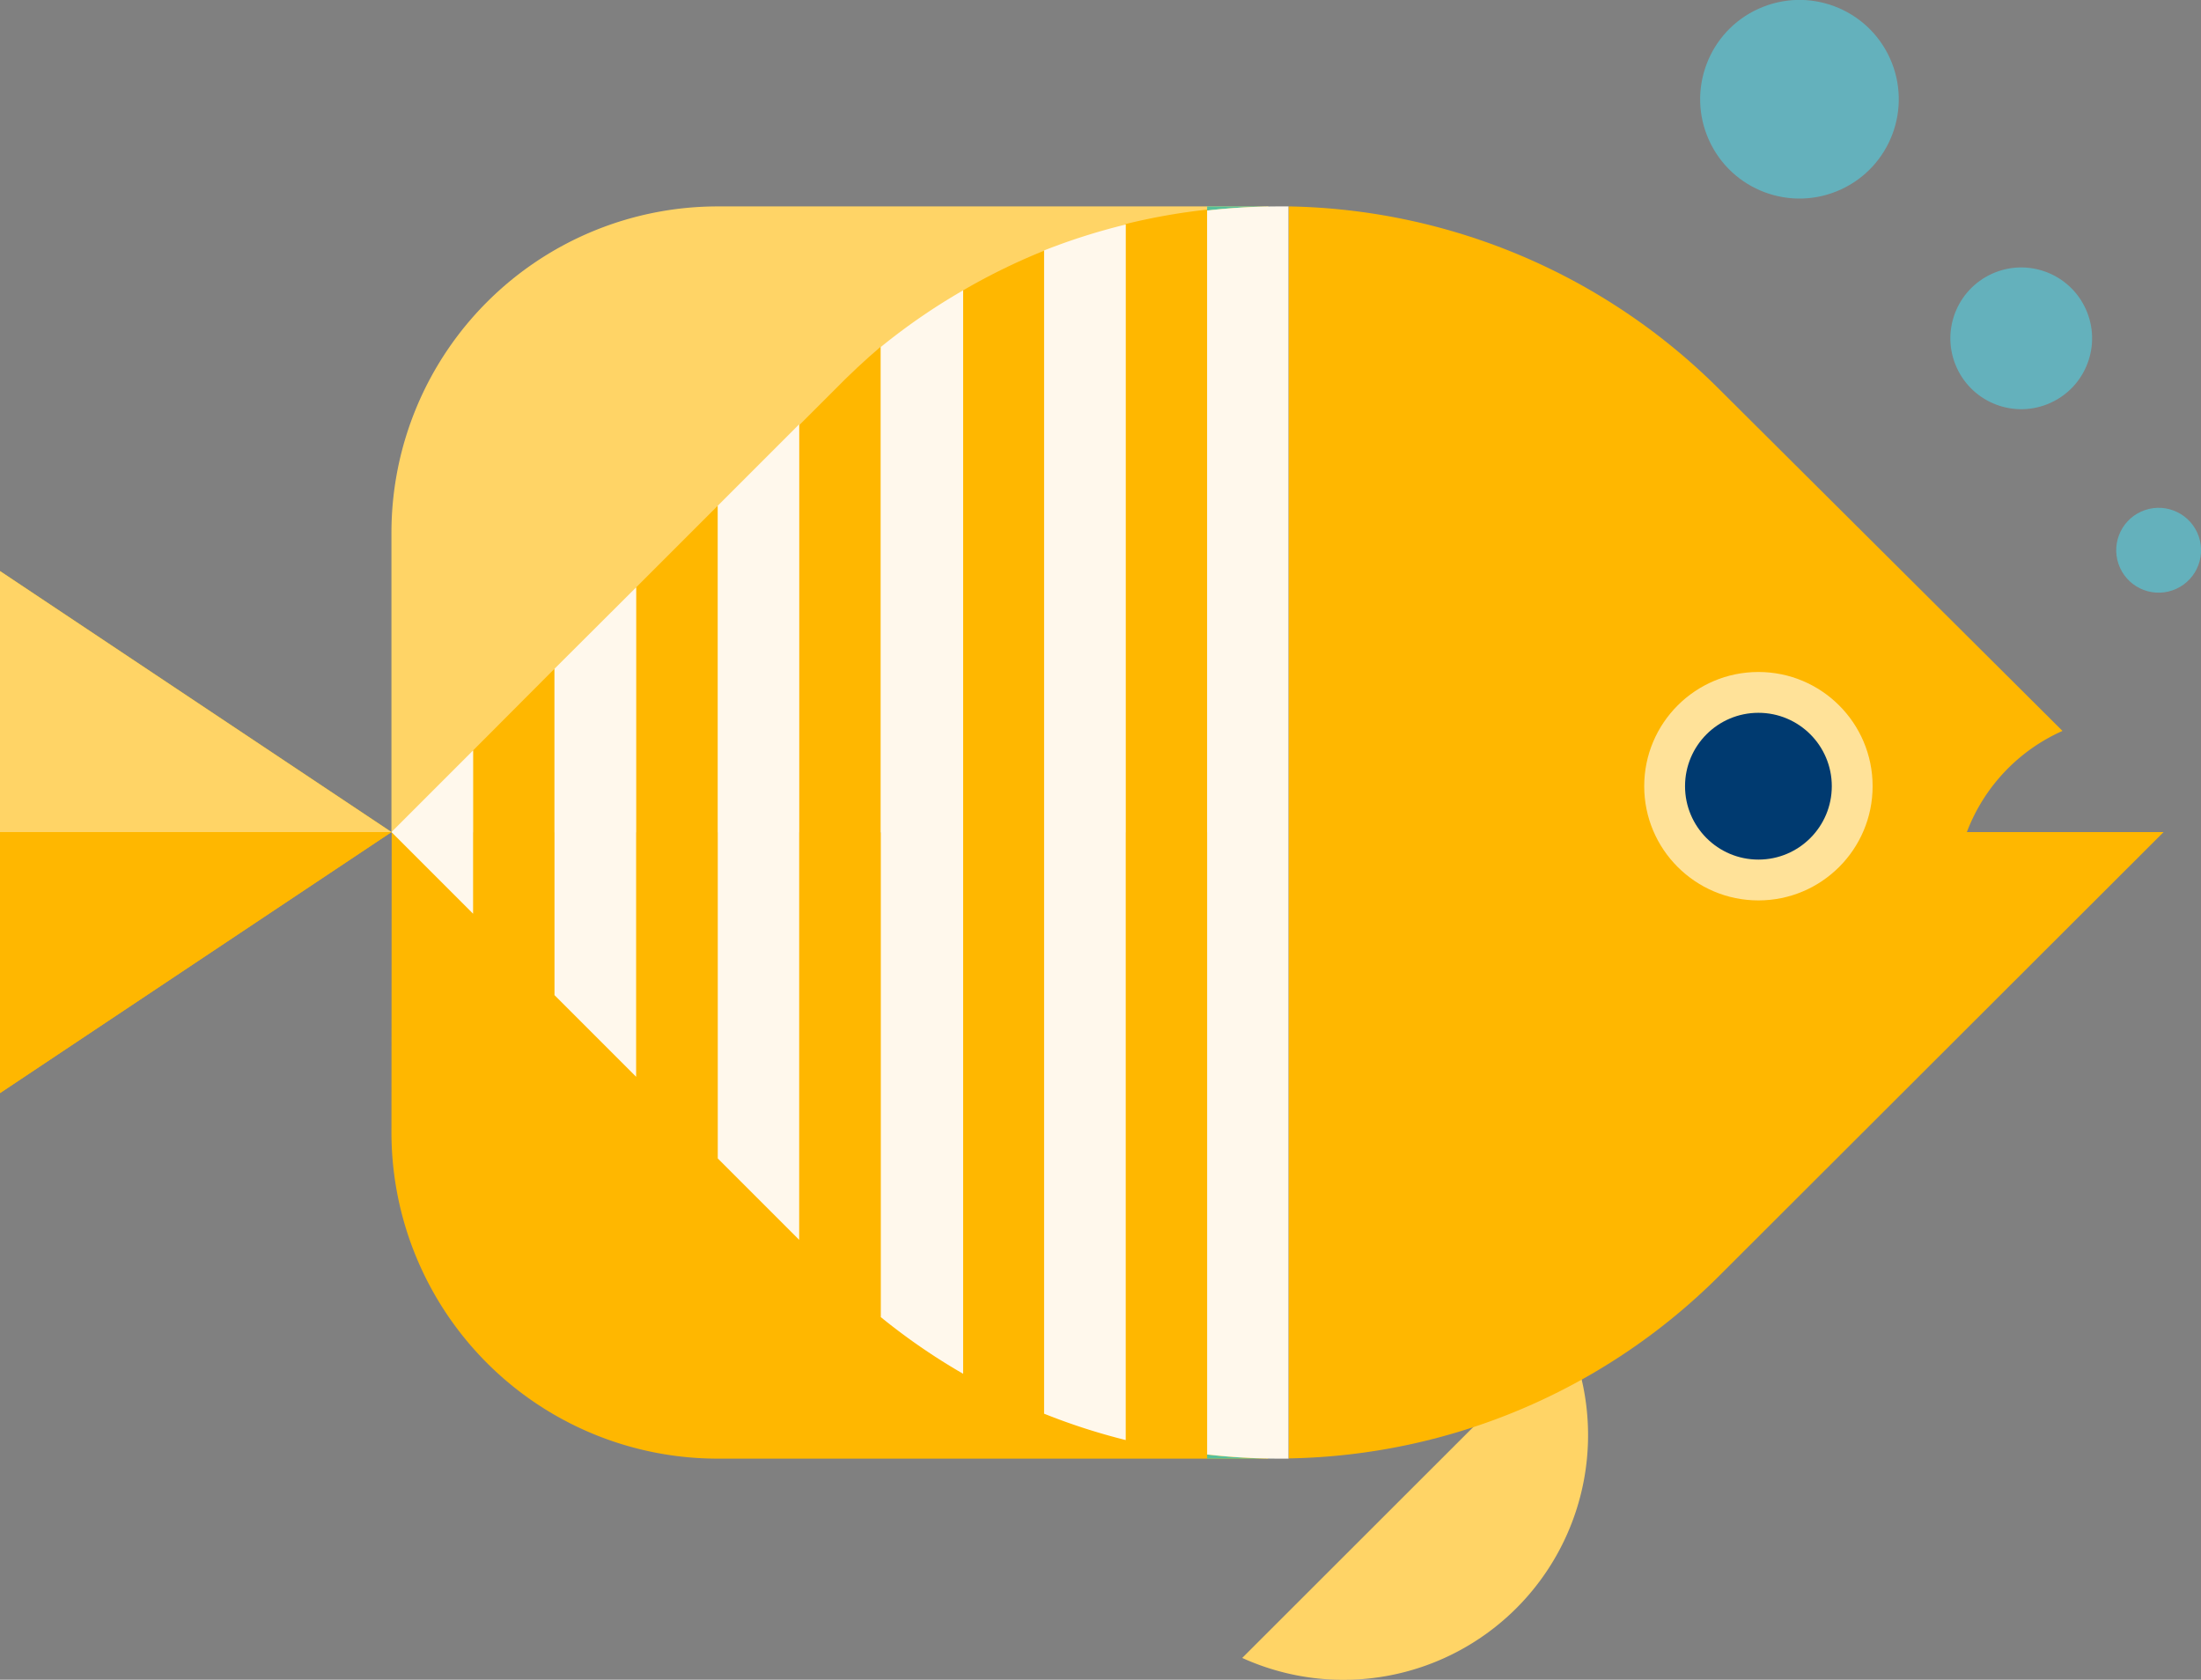 <svg xmlns="http://www.w3.org/2000/svg" viewBox="0 0 95.98 73.24"><rect x="0" y="0" width="95.98" height="73.24" fill="#808080" stroke="none"/><defs><style>.cls-1{fill:#ffd466;}.cls-2{fill:#ffb700;}.cls-3{fill:#57c09b;}.cls-4{fill:#ffc312;}.cls-5{fill:#fff8ec;}.cls-6{fill:#ffe299;}.cls-7{fill:#003a70;}.cls-8{fill:#64b1bc;}</style></defs><title>fish</title><g id="Layer_2" data-name="Layer 2"><g id="Layer_1-2" data-name="Layer 1"><path class="cls-1" d="M54.17,72.29A10.67,10.67,0,0,0,68.3,58.17Z"/><path class="cls-2" d="M17.07,49.37A14.23,14.23,0,0,0,31.3,63.6h24V36.3H17.08Z"/><path class="cls-1" d="M31.3,9A14.23,14.23,0,0,0,17.07,23.18V36.3H55.31V9Z"/><path class="cls-3" d="M56.2,9h0Z"/><path class="cls-3" d="M56.2,63.6h0Z"/><path class="cls-3" d="M52.64,9v.18A27.47,27.47,0,0,1,55.71,9Z"/><path class="cls-3" d="M52.64,63.6h3.07a27.49,27.49,0,0,1-3.07-.18Z"/><path class="cls-4" d="M55.71,9h0Z"/><polygon class="cls-2" points="20.63 32.72 20.63 39.84 24.18 43.39 24.18 29.16 20.63 32.72"/><path class="cls-2" d="M42,12.66V59.9a27.13,27.13,0,0,0,3.56,1.74V10.92A27.13,27.13,0,0,0,42,12.66Z"/><path class="cls-2" d="M49.08,9.77v53a27.39,27.39,0,0,0,3.56.64V9.14A27.37,27.37,0,0,0,49.08,9.77Z"/><polygon class="cls-2" points="27.74 25.61 27.74 46.95 31.3 50.51 31.3 22.05 27.74 25.61"/><path class="cls-2" d="M36.39,17l-1.54,1.54V54.06l1.54,1.54q1,1,2,1.83V15.13Q37.37,16,36.39,17Z"/><polygon class="cls-5" points="17.07 36.28 20.63 39.84 20.63 32.72 17.07 36.28"/><polygon class="cls-5" points="24.18 29.16 24.18 43.39 27.74 46.95 27.74 25.61 24.18 29.16"/><polygon class="cls-5" points="31.3 22.05 31.3 50.51 34.85 54.06 34.85 18.5 31.3 22.05"/><path class="cls-5" d="M38.41,15.13v42.3A27.22,27.22,0,0,0,42,59.9V12.66A27.22,27.22,0,0,0,38.41,15.13Z"/><path class="cls-5" d="M45.53,10.92V61.64a27.23,27.23,0,0,0,3.56,1.15v-53A27.22,27.22,0,0,0,45.53,10.92Z"/><path class="cls-5" d="M55.71,9h0a27.47,27.47,0,0,0-3.07.18V63.42a27.49,27.49,0,0,0,3.07.18h.48V9Z"/><polygon class="cls-2" points="0 47.66 0 24.9 17.07 36.28 0 47.66"/><path class="cls-2" d="M85.77,36.28a7.88,7.88,0,0,1,4.17-4.41L75,17A27.22,27.22,0,0,0,56.2,9V63.59A27.22,27.22,0,0,0,75,55.6L94.35,36.28Z"/><circle class="cls-6" cx="76.68" cy="34.28" r="4.98"/><circle class="cls-7" cx="76.68" cy="34.28" r="3.2"/><circle class="cls-8" cx="94.13" cy="23.99" r="1.85" transform="translate(-1.5 41.03) rotate(-24.4)"/><circle class="cls-8" cx="88.14" cy="14.75" r="3.09" transform="translate(1.78 37.73) rotate(-24.4)"/><circle class="cls-8" cx="78.47" cy="4.33" r="4.33" transform="translate(5.22 32.8) rotate(-24.4)"/><polygon class="cls-2" points="0 47.66 17.07 36.28 0 36.28 0 47.66"/><polygon class="cls-1" points="0 36.28 17.07 36.28 0 24.9 0 36.28"/></g></g></svg>